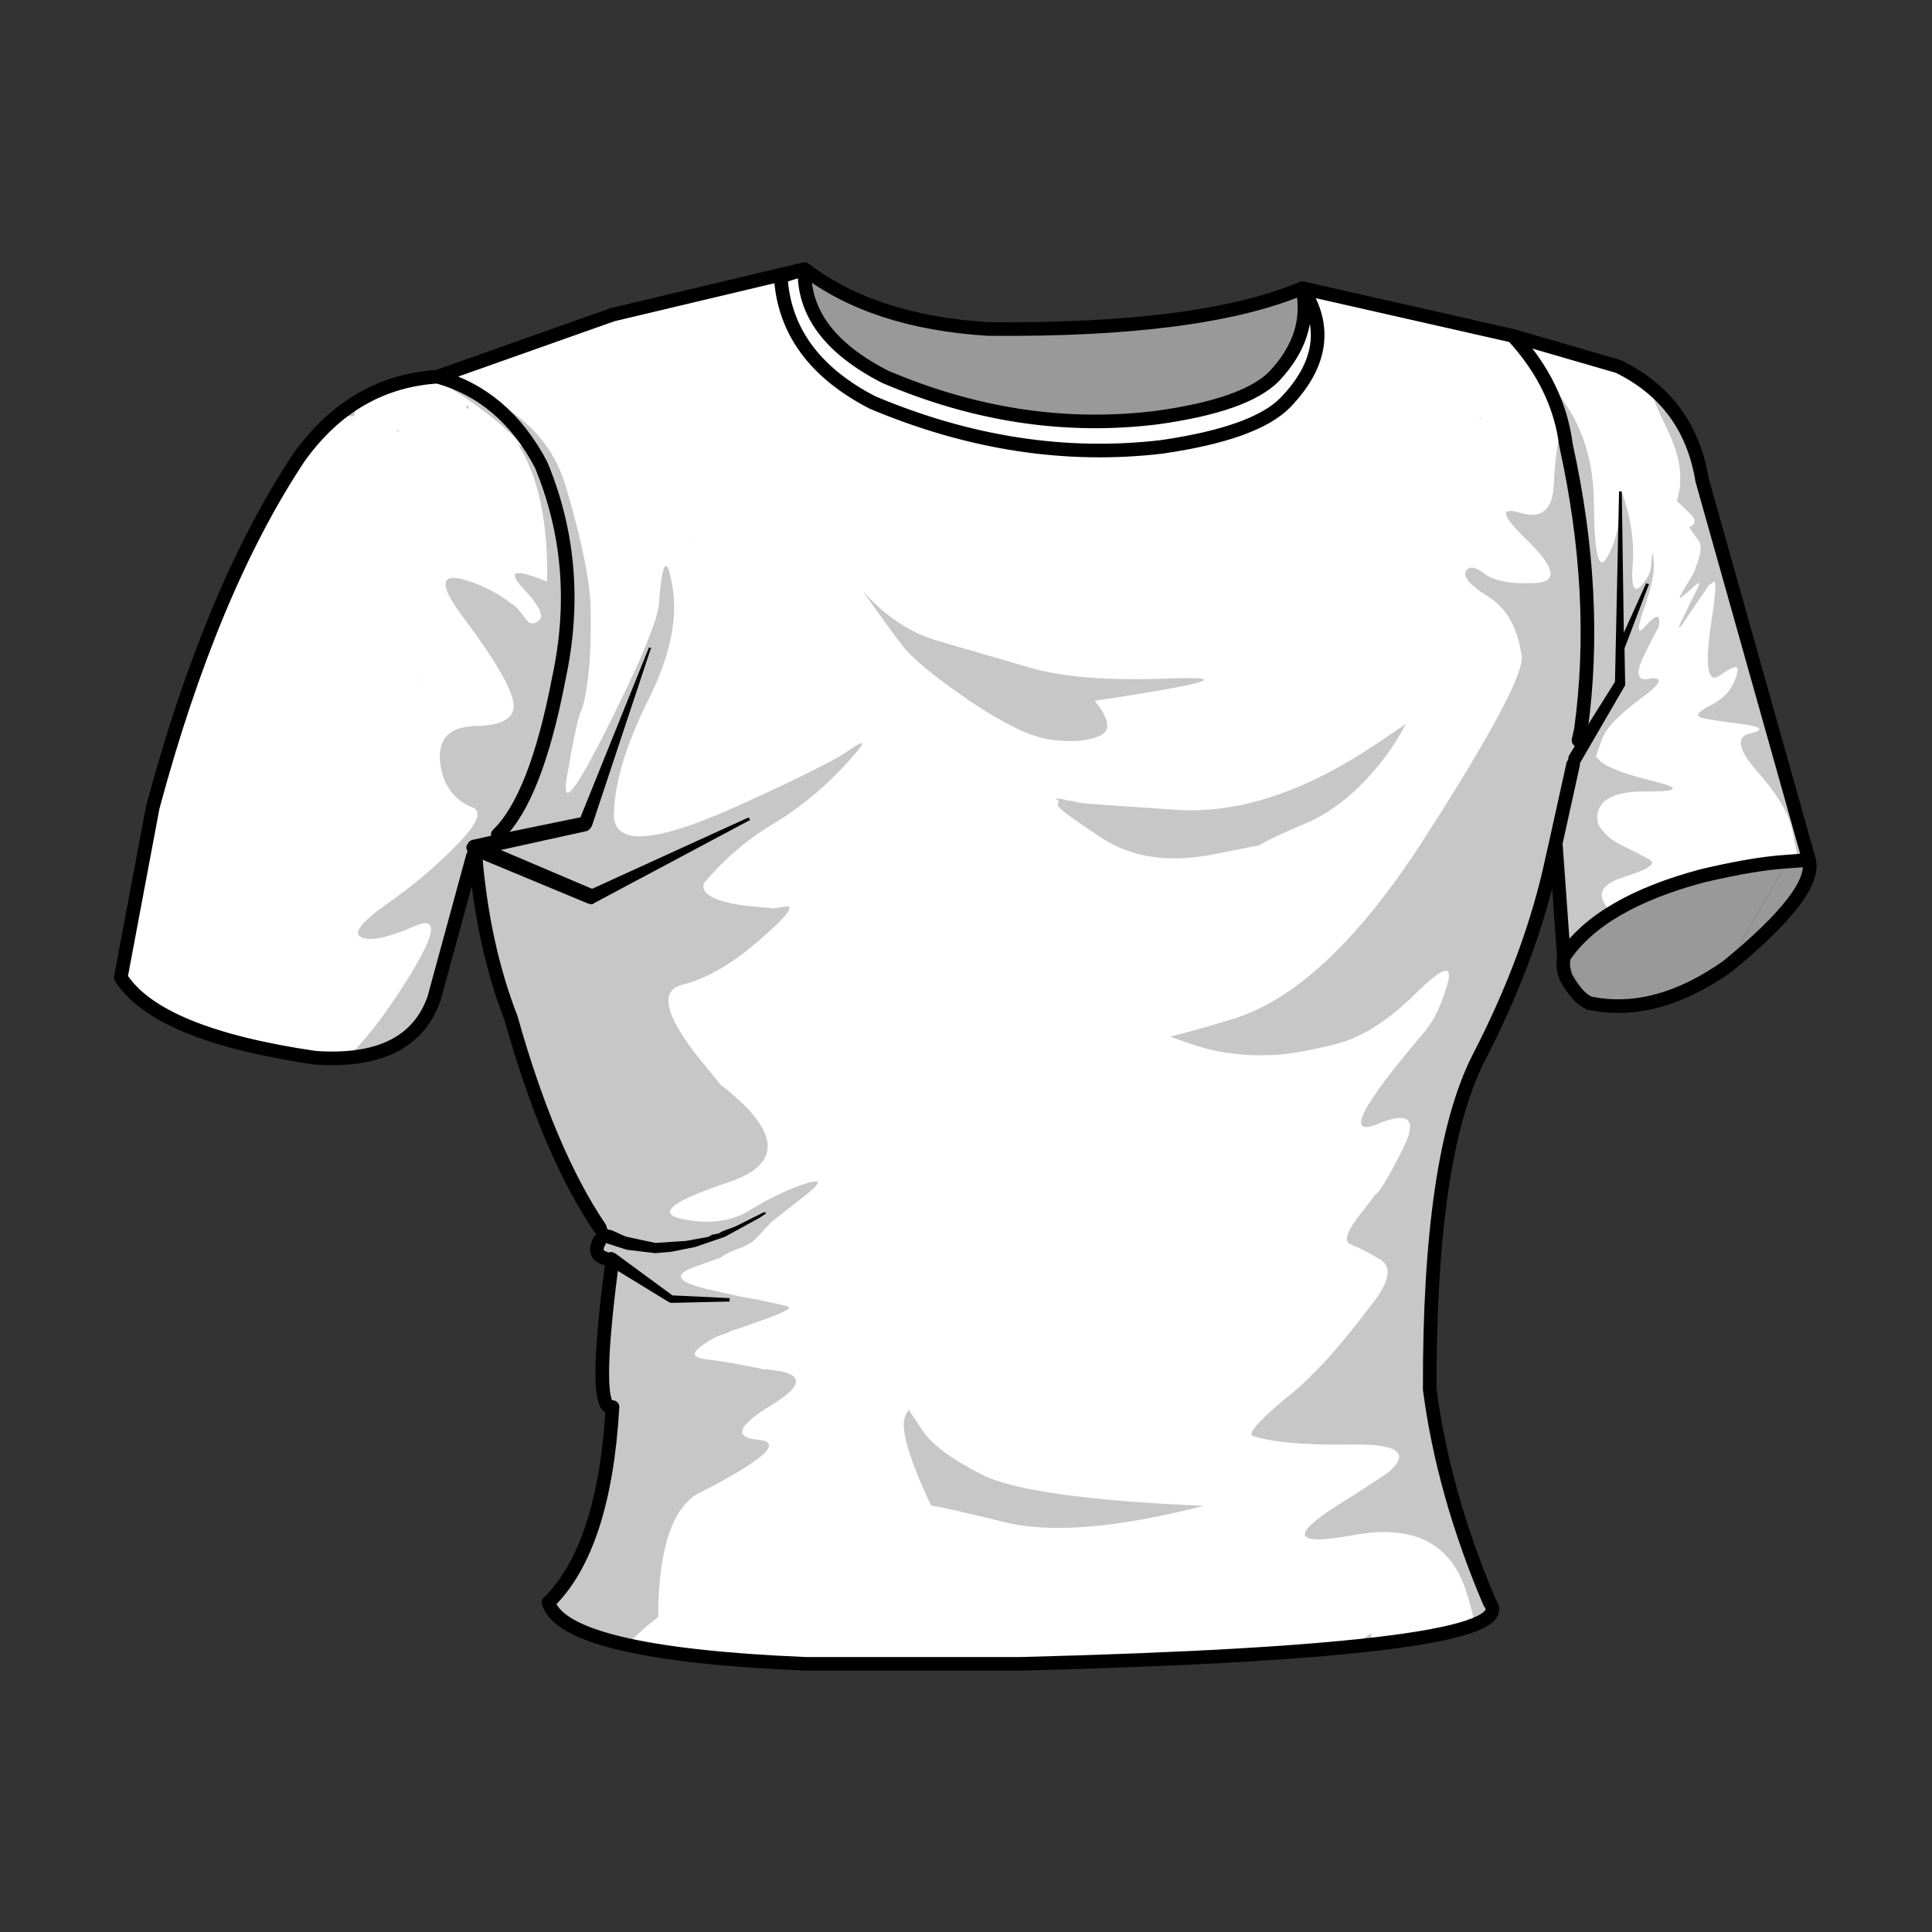 
<svg xmlns="http://www.w3.org/2000/svg" version="1.1" xmlns:xlink="http://www.w3.org/1999/xlink" preserveAspectRatio="none" x="0px" y="0px" width="200px" height="200px" viewBox="0 0 200 200">
<rect x="0" y="0" width="200" height="200" fill="#333333" stroke="none"/>
<defs>
<g id="shirt1_svg_0_Layer2_0_FILL">
<path fill="#FFFFFF" stroke="none" d="
M 122.85 44
Q 124.05 43.9 124.45 43.9
L 116.6 16
Q 115.65 10.2 110.45 7.65
L 102.7 5.4 87.25 1.9
Q 88 5.4 85.15 8.4 83.05 10.5 76.6 11.4 66.55 12.65 56.6 8.4 50.55 5.3 50.7 0.5
L 36.6 3.85 23.75 8.4
Q 17.55 8.8 13.6 14.3 7.15 24 2.85 40
L 0.5 52.5
Q 3.15 56.7 14.75 58.4 21.8 58.9 23.5 54.05
L 26.5 43.05
Q 27 49.95 29.15 55.5 32.05 65.8 36 71.35 34.65 73 36.6 73.25 35.1 84.5 36.6 84.05 36 94.4 31.9 98.4 33.05 102.15 50.75 102.9
L 66.6 102.9
Q 103.85 101.95 101 98.4 97.6 90.4 96.6 82.75 96.55 65.55 100.2 58.4 104.1 50.85 105.6 43.75
L 105.85 42.65 106.45 51
Q 106.6 50.3 107.1 49.6 109.1 47.05 116.6 45.05 120.4 44.15 122.85 44 Z"/>
</g>

<g id="shirt1_svg_0_Layer1_0_FILL">
<path fill="#000000" fill-opacity="0.22" stroke="none" d="
M 92.3 100.9
Q 92.3 100.75 92.3 100.65 92.15 100.75 91.95 100.9 91.8 101 91.65 101.1 91.55 101.2 91.4 101.35 91.35 101.45 91.25 101.55
L 91.25 101.6
Q 91.79 101.544 92.3 101.45 92.3 101.418 92.3 101.35 92.3 101.2 92.3 101.1 92.3 101 92.3 100.9
M 58.35 84.25
Q 58.2 84.45 58.1 84.7 57.5 86 60 91.3 60.3 91.25 65.4 92.5 70.45 93.75 80 91.3 67.15 90.75 63.7 89 60.3 87.25 59.35 85.75
L 58.35 84.25
M 22.55 30.7
Q 22.55 30.735 22.55 30.75 22.587 30.695 22.65 30.6
L 22.65 30.55
Q 22.609 30.641 22.55 30.7
M 17.2 11.3
Q 17.426 11.3 17.65 11.3 17.65 11.15 17.65 11.05 17.7 10.95 17.75 10.85 17.8 10.75 17.9 10.6 17.95 10.5 18.05 10.4 18.15 10.3 18.25 10.15 18.35 10.05 18.5 9.95 18.6 9.85 18.75 9.8 18.9 9.75 19 9.7 19.2 9.7 19.35 9.65 19.472 9.609 19.55 9.55 19.543 9.564 19.5 9.55 19.426 9.501 19.35 9.45 18.096 10 16.95 10.8
L 17 10.85
Q 17.05 10.95 17.15 11.05 17.15 11.15 17.2 11.2 17.2 11.25 17.2 11.3
M 20.95 12.35
Q 20.839 12.35 20.7 12.35 20.762 12.375 20.8 12.4 20.85 12.4 20.95 12.4
L 20.95 12.35
M 26.15 10.8
Q 26.114 10.764 26.05 10.7 26 10.6 26 10.45 25.915 10.578 25.85 10.65 26.021 10.759 26.15 10.8
M 72 32.2
Q 84.418 30.324 77.6 30.55 70.828 30.832 67.2 29.75 63.618 28.711 60.5 27.8 57.377 26.888 54.95 24.1 56.806 26.736 57.85 28.1 58.897 29.506 62.75 32.15 66.65 34.792 68.8 35.05 70.956 35.348 72.3 34.8 73.689 34.26 72 32.2
M 53.15 36.35
Q 50.424 37.837 45.6 40 36.652 44.019 36.7 40.5 36.799 36.992 39.2 32.2 41.614 27.392 41 23.8 40.372 20.218 40 25.15 39.801 26.758 37.55 31.45 32.552 41.889 33.25 37.8 33.938 33.768 34.25 33.05 34.567 32.379 34.8 30.55 35.033 28.719 35 25.7 35.011 22.718 33.2 16.55 31.439 10.444 23.55 8.65 24.332 8.981 25.65 9.85 28.253 11.59 30.05 13.5 29.996 13.518 29.95 13.5 29.8 13.45 29.65 13.35 31.916 16.889 31.8 23.45 28.247 21.992 30 23.9 31.805 25.809 31.2 26.3 30.637 26.792 30.2 26.15 29.78 25.571 29.5 25.3 29.206 25.014 29.2 25.1 29.155 25.063 29.1 25 28.22 24.317 26.95 23.75 22.461 21.869 25.7 26.15 28.938 30.473 29.3 32.2 29.706 33.988 26.55 34.05 23.465 34.111 24 37.1 24.399 39.213 26.25 40 27.49 40.396 25.2 42.75 22.906 45.104 20.05 47.1 17.199 49.135 18.15 49.55 19.113 50.028 22.05 48.75 24.973 47.462 20.9 53.65 18.845 56.782 17.1 58.4 22.103 58.036 23.5 54.05
L 26.5 43.05
Q 27 49.95 29.15 55.5 32.05 65.8 36 71.35 34.65 73 36.6 73.25 35.1 84.5 36.6 84.05 36 94.4 31.9 98.4 32.507 100.378 37.7 101.5
L 37.75 101.5
Q 38.233 100.821 39.95 99.45 39.986 92.315 42.7 90.5 50.157 86.708 47.3 86.45 44.494 86.198 48.35 83.85 52.212 81.488 47.4 81.25
L 47.6 81.25
Q 44.881 80.706 43.95 80.6 42.108 80.452 42.85 79.8 43.597 79.138 44.45 78.8 45.301 78.526 45.3 78.45 45.867 78.305 46.65 78 50.139 76.828 49.45 76.65 48.759 76.481 47.65 76.25 47.443 76.198 47.25 76.15 46.681 76.117 43.6 75.4 40.196 74.609 42.65 73.75 43.918 73.298 44.6 73.05 44.833 72.809 45.75 72.45 46.707 72.135 47.1 71.7 47.549 71.264 47.75 71 47.95 70.795 48.05 70.7 48.158 70.628 48.15 70.55 48.188 70.524 50.45 68.75 52.72 67.022 50.75 67.65 48.819 68.286 46.75 69.55 44.726 70.855 41.75 70.25 38.826 69.645 45.1 67.55 51.174 65.517 44.5 60.35 44.235 59.989 43.45 59.05 39.048 53.749 41.7 53.05 44.391 52.39 47.4 49.75 50.401 47.16 49.3 47.3
L 48.35 47.45
Q 48.256 47.432 48.15 47.4 42.921 47.08 43.3 45.6 45.411 43.066 48.2 41.35 51.028 39.695 53.4 37.2 55.777 34.694 54.45 35.5 53.176 36.366 53.15 36.35
M 42.65 20.15
Q 42.65 20.118 42.65 20.05 42.63 20.107 42.6 20.15 42.643 20.129 42.65 20.15
M 94.85 33.9
Q 93.8 34.6 92.55 35.45 84.75 40.65 78 40.2 71.2 39.75 71.05 39.7 70.9 39.7 70.75 39.65 70.55 39.6 70.4 39.55 70.15 39.55 69.95 39.5 69.75 39.45 69.55 39.4 69.35 39.4 69.1 39.35 69.25 39.45 69.35 39.55 69.35 39.6 69.3 39.85 69.2 40.1 72.5 42.25 75.75 44.4 80.55 43.5 82.85 43.05 84.1 42.8 84.65 42.4 87.6 41.15 90.45 39.9 92.95 36.8 94 35.5 94.85 33.9
M 100.25 11.3
L 100.25 11.35
Q 100.3 11.45 100.35 11.6 100.35 11.545 100.35 11.5 100.3 11.4 100.25 11.3
M 104.85 8.35
Q 105.698 12.234 106.3 12.2 106.239 12.375 106.15 12.6 105.835 13.761 105.7 16.4 105.564 19.09 103.25 18.4 100.948 17.7 103.7 20.35 106.906 23.475 104.3 23.55 101.682 23.682 100.6 22.85 99.575 22.067 99.25 22.7 98.931 23.339 100.9 24.55 102.903 25.796 103.35 28.9 103.617 30.751 96.3 42.15 89.027 53.545 82 55.6 78.956 56.523 77.55 56.85 80.262 57.878 81.8 58.05 83.503 58.289 85.05 58.2 86.597 58.168 89.5 57.45 92.45 56.779 95.55 53.7 98.654 50.633 97.85 53.15 97.212 55.292 96.35 56.3
L 96.35 56.35
Q 88.799 65.154 93.15 63.1
L 93.2 63.1
Q 96.196 62.011 94.6 65.15 93.002 68.293 92.6 68.45 92.565 68.536 91.3 70.15 90.042 71.828 90.8 72.1 91.596 72.414 92.95 73.2 94.311 74.03 92.35 76.5 90.445 79.022 89.05 80.55 87.645 82.071 86.65 82.9 83.151 85.728 83.55 86.15 85.713 86.878 90.85 86.8 96.041 86.72 93.55 88.85 92.292 89.721 89.85 91.25 84.498 94.649 91 93.45 97.504 92.244 99.25 97.5 99.746 99.017 99.9 100 101.715 99.291 101 98.4 97.6 90.4 96.6 82.75 96.55 65.55 100.2 58.4 104.1 50.85 105.6 43.75
L 105.85 42.65 106.45 51
Q 106.6 50.3 107.1 49.6 107.88 48.605 109.5 47.65
L 109.5 47.65 109.55 47.65
Q 109.626 47.615 109.7 47.55
L 109.7 47.65 109.9 47.65
Q 108.203 45.983 110.8 45.15 113.448 44.326 112.8 43.9 112.158 43.521 111 42.95 109.843 42.434 109.4 41.85 108.948 41.308 108.95 41.2 108.95 41.05 108.9 40.95 108.763 38.83 112.45 38.85 116.125 38.88 113.05 38.1 109.99 37.364 109.15 36.65 108.97 36.474 108.8 36.3 108.821 36.209 109.25 35 109.688 33.828 112 32.1 114.307 30.437 112.85 30.55 111.437 30.923 112.2 29.15 112.919 27.637 113.4 26.8 113.438 26.646 113.45 26.4 113.493 25.549 112.5 26.65 111.515 27.796 112.3 25.5 113.139 23.197 113.05 22.05 113 20.913 112.9 21.7 112.864 22.483 112.75 22.8 112.627 23.116 112.25 23.6 111.308 24.796 111.5 22.2 111.697 19.653 110.7 16.85 110.563 20.152 109.6 21.7 108.694 23.258 108.65 17.6 108.608 11.973 104.85 8.35
M 123.65 43.95
Q 124.209 43.9 124.45 43.9
L 116.6 16
Q 116.097 12.932 114.4 10.75 114.348 10.812 113.85 10.35 113.413 9.944 113.05 9.7 112.683 9.451 114.05 12.3 115.477 15.19 114.75 17.5
L 114.75 17.55
Q 114.904 17.652 115.75 18.5 116.393 19.144 115.65 19.45 115.698 19.552 116.35 20.45 116.721 20.968 116.1 22.45 116.183 22.533 115.45 23.7 114.719 24.871 115.05 24.6 115.435 24.333 116.05 23.75 116.706 23.157 116.05 24.35 115.443 25.59 115 26.5 114.606 27.458 115.8 25.6 117.048 23.798 117.1 23.7 117.204 23.652 117.45 23.45 117.743 23.296 117.3 26.2 117.244 26.584 117.2 26.9 116.604 31.337 117.95 30.3 119.302 29.322 119.2 30 119.09 30.667 118.65 31.35 118.211 32.043 117 32.65 115.846 33.253 116.6 33.45 117.402 33.649 119.55 33.9 121.738 34.213 120.1 34.6 118.522 34.971 120.7 37.45 122.914 39.936 123.25 41.85 123.646 43.758 123.65 43.95 Z"/>
</g>

<g id="shirt1_svg_0_Layer0_0_FILL">
<path fill="#999999" stroke="none" d="
M 106.45 51
Q 106.3 51.7 106.6 52.5 107.475 54.07 108.35 54.4
L 106.45 51
M 124.45 43.9
Q 124.05 43.9 122.85 44
L 118.45 51.7
Q 125.05 46.3 124.45 43.9
M 106.45 51
L 107.1 49.6
Q 106.846 49.955 106.65 50.3
L 106.45 51 Z"/>

<path fill="#99999A" stroke="none" d="
M 108.35 54.4
Q 113.212 55.397 118.45 51.7
L 122.85 44
Q 120.4 44.15 116.6 45.05 109.1 47.05 106.45 51
L 108.35 54.4
M 85.15 8.4
Q 88 5.4 87.25 1.9 79.826 5.04 64.2 4.9 55.767 4.384 50.7 0.5 50.55 5.3 56.6 8.4 66.55 12.65 76.6 11.4 83.05 10.5 85.15 8.4 Z"/>

<path fill="#000000" stroke="none" d="
M 36.25 73.6
L 36.5 73.75 40.75 76.35 40.9 76.4 45.2 76.3 45.2 76.05 41 75.85 36.85 72.8
Q 36.4 72.5 36.15 72.85 36.052 72.997 36 73.1 35.981 73.382 36.25 73.55
L 36.25 73.6
M 36.4 71.05
L 36.25 71 36.15 70.85
Q 35.883 70.75 35.65 70.9 35.583 70.967 35.5 71.1 35.313 71.567 35.7 71.75
L 35.75 71.8 36 71.9 36.1 71.9 36.15 72 36.25 72.05 37.65 72.5 39.75 72.75 40.9 72.65 42.65 72.3 44.85 71.55 47.4 70.15 47.85 69.85 47.85 69.75 47.7 69.75 45.6 70.8 44.65 71.15 44.4 71.3 43.9 71.4 43.65 71.55 42 71.85 39.75 72 37.65 71.55 37.5 71.5 36.5 71.05 36.4 71.05
M 46.65 40.85
Q 46.65 40.75 46.5 40.8
L 35.1 46 28.4 43.15 34.75 41.75
Q 35 41.6 35.1 41.35
L 39.4 28.4
Q 39.5 28.3 39.35 28.3 39.25 28.25 39.25 28.35
L 34.25 40.75 28.15 42 26.35 42.4
Q 26.1 42.45 26 42.65 25.8 42.9 25.9 43.1 26 43.5 26.25 43.55
L 26.35 43.6 26.55 43.65 34.85 47.1 34.9 47.1
Q 35.1 47.2 35.25 47.05
L 46.6 41
Q 46.75 41 46.65 40.85
M 112.65 23.75
Q 112.75 23.6 112.6 23.6 112.45 23.55 112.45 23.65
L 110.85 27.2 110.7 16.85 110.6 16.8 110.5 16.85 110.2 30.8 107.5 35.1 106.9 36.1
Q 106.6 36.55 107 36.8 107.068 36.841 107.1 36.85 107.527 37.038 107.7 36.65
L 110.95 31.05 110.9 28.35 112.65 23.75 Z"/>
</g>

<path id="shirt1_svg_0_Layer0_0_1_STROKES" stroke="#000000" stroke-width="1" stroke-linejoin="round" stroke-linecap="round" fill="none" d="
M 122.85 44
Q 124.05 43.9 124.45 43.9
L 116.6 16
Q 115.65 10.2 110.45 7.65
L 102.7 5.4
Q 106.05 9.05 106.6 13.4 109.05 24.5 107.7 34.3
L 107.525 35.1
M 107.125 36.875
L 105.85 42.65 106.45 51
Q 109.1 47.05 116.6 45.05 120.4 44.15 122.85 44
M 124.45 43.9
Q 125.05 46.3 118.45 51.7
M 50.7 0.5
Q 50.55 5.3 56.6 8.4 66.55 12.65 76.6 11.4 83.05 10.5 85.15 8.4 88 5.4 87.25 1.9 79.826 5.04 64.2 4.9 55.767 4.384 50.7 0.5
L 48.95 1.05
Q 49.3 7 55.7 10.3 66.4 14.8 76.95 13.55 83.8 12.55 86 10.3 90 6.15 87.25 1.9
L 102.7 5.4
M 105.85 42.65
L 105.6 43.75
Q 104.1 50.85 100.2 58.4 96.55 65.55 96.6 82.75 97.6 90.4 101 98.4 103.85 101.95 66.6 102.9
L 50.75 102.9
Q 33.05 102.15 31.9 98.4 36 94.4 36.6 84.05 35.135 84.489 36.525 73.775
M 36.025 73.125
Q 35.069 72.784 35.7 71.775
M 35.675 70.9
Q 31.933 65.385 29.15 55.5 27.098 50.202 26.55 43.675
M 26.35 43.6
L 23.5 54.05
Q 21.8 58.9 14.75 58.4 3.15 56.7 0.5 52.5
L 2.85 40
Q 7.15 24 13.6 14.3 17.55 8.8 23.75 8.4
L 36.6 3.85 50.7 0.5
M 118.45 51.7
Q 113.212 55.397 108.35 54.4 107.475 54.07 106.6 52.5 106.3 51.7 106.45 51
M 23.75 8.4
Q 28.65 9.75 31.35 14.85 34.45 22.3 32.65 30.6 30.972 39.339 28.175 42.025"/>
</defs>

<g transform="matrix( 1.41, 0, 0, 1.41, 11.8,27.15) ">
<g transform="matrix( 1, 0, 0, 1, 0,0) ">
<use xlink:href="#shirt1_svg_0_Layer2_0_FILL"/>
</g>

<g transform="matrix( 1, 0, 0, 1, 0,0) ">
<use xlink:href="#shirt1_svg_0_Layer1_0_FILL"/>
</g>

<g transform="matrix( 1, 0, 0, 1, 0,0) ">
<use xlink:href="#shirt1_svg_0_Layer0_0_FILL"/>

<use xlink:href="#shirt1_svg_0_Layer0_0_1_STROKES"/>
</g>
</g>
</svg>

